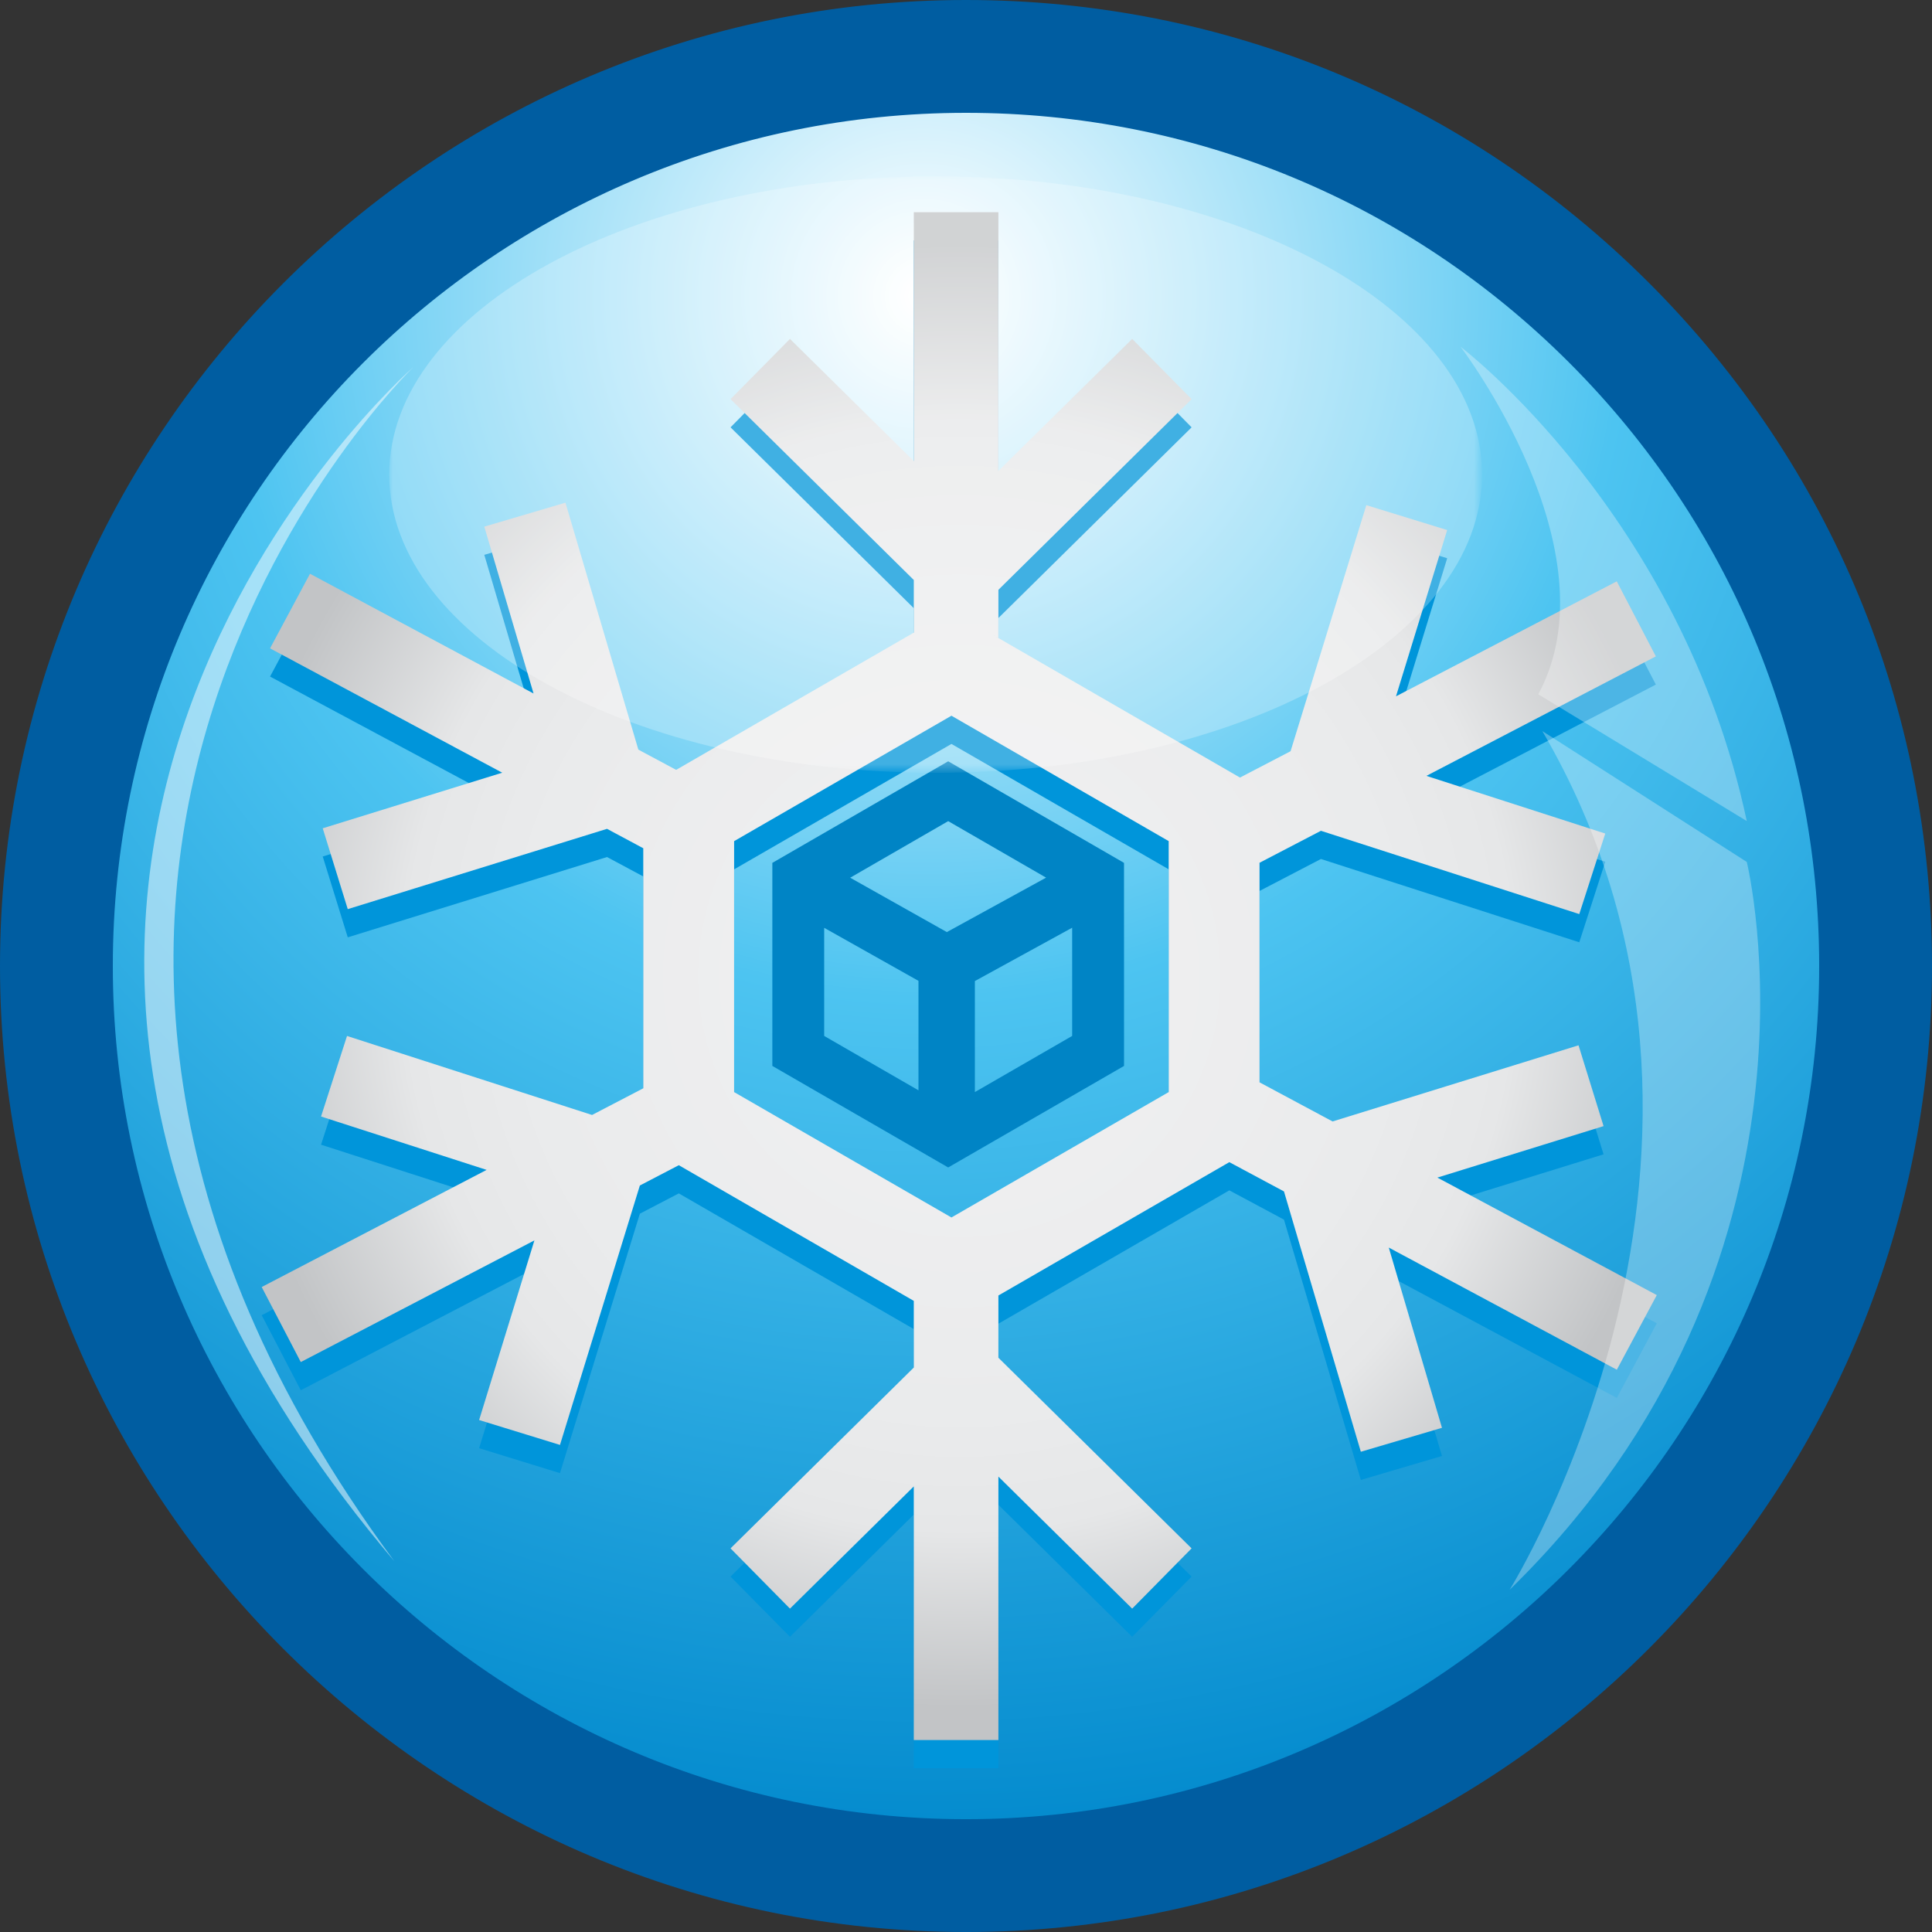 <?xml version="1.0" encoding="UTF-8" standalone="no"?>
<!-- Created with Inkscape (http://www.inkscape.org/) -->
<svg
   xmlns:dc="http://purl.org/dc/elements/1.1/"
   xmlns:cc="http://creativecommons.org/ns#"
   xmlns:rdf="http://www.w3.org/1999/02/22-rdf-syntax-ns#"
   xmlns:svg="http://www.w3.org/2000/svg"
   xmlns="http://www.w3.org/2000/svg"
   xmlns:sodipodi="http://sodipodi.sourceforge.net/DTD/sodipodi-0.dtd"
   xmlns:inkscape="http://www.inkscape.org/namespaces/inkscape"
   width="264.552"
   height="264.553"
   id="svg2828"
   sodipodi:version="0.32"
   inkscape:version="0.46"
   version="1.0"
   sodipodi:docname="Snowglobe-snowflake1.svg"
   inkscape:output_extension="org.inkscape.output.svg.inkscape">
  <rect width="100%" height="100%" fill="#333333" stroke="none"/>
  <defs
     id="defs2830">
    <filter
       id="Adobe_OpacityMaskFilter"
       filterUnits="userSpaceOnUse"
       x="207.431"
       y="75.696"
       width="149.643"
       height="81.667">
					<feColorMatrix
   type="matrix"
   values="1 0 0 0 0  0 1 0 0 0  0 0 1 0 0  0 0 0 1 0"
   id="feColorMatrix430" />

				</filter>
    <mask
       maskUnits="userSpaceOnUse"
       x="207.431"
       y="75.696"
       width="149.643"
       height="81.667"
       id="SVGID_26_">
				<g
   id="g433"
   style="filter:url(#Adobe_OpacityMaskFilter)">
					<linearGradient
   id="SVGID_27_"
   gradientUnits="userSpaceOnUse"
   x1="279.799"
   y1="70.794"
   x2="279.799"
   y2="163.897">
						<stop
   offset="0"
   style="stop-color:#FFFFFF"
   id="stop436" />

						<stop
   offset="0.927"
   style="stop-color:#000000"
   id="stop438" />

					</linearGradient>

					<rect
   x="180.446"
   y="70.794"
   width="198.706"
   height="93.103"
   id="rect440"
   style="fill:url(#SVGID_27_)" />

				</g>

			</mask>
    <radialGradient
       id="SVGID_25_"
       cx="290.893"
       cy="134.467"
       r="100.162"
       gradientTransform="translate(-5.41,50.736)"
       gradientUnits="userSpaceOnUse">
					<stop
   offset="0.213"
   style="stop-color:#EFEFF0"
   id="stop409" />

					<stop
   offset="0.597"
   style="stop-color:#EAEBEC"
   id="stop411" />

					<stop
   offset="0.758"
   style="stop-color:#E6E7E8"
   id="stop413" />

					<stop
   offset="1"
   style="stop-color:#C2C4C6"
   id="stop415" />

				</radialGradient>
    <radialGradient
       id="SVGID_24_"
       cx="280.603"
       cy="92.102"
       r="216.27"
       gradientUnits="userSpaceOnUse">
				<stop
   offset="0.006"
   style="stop-color:#FFFFFF"
   id="stop388" />

				<stop
   offset="0.444"
   style="stop-color:#4DC4F1"
   id="stop390" />

				<stop
   offset="1"
   style="stop-color:#0088CC"
   id="stop392" />

			</radialGradient>
    <inkscape:perspective
       sodipodi:type="inkscape:persp3d"
       inkscape:vp_x="0 : 372.04724 : 1"
       inkscape:vp_y="0 : 1000 : 0"
       inkscape:vp_z="1052.3622 : 372.04724 : 1"
       inkscape:persp3d-origin="526.18109 : 248.03149 : 1"
       id="perspective2837" />
  </defs>
  <sodipodi:namedview
     inkscape:document-units="mm"
     pagecolor="#ffffff"
     bordercolor="#666666"
     borderopacity="1.0"
     inkscape:pageopacity="0.0"
     inkscape:pageshadow="2"
     inkscape:zoom="0.43415836"
     inkscape:cx="490"
     inkscape:cy="380"
     inkscape:current-layer="layer1"
     id="namedview2832"
     showgrid="false"
     inkscape:window-width="640"
     inkscape:window-height="683"
     inkscape:window-x="150"
     inkscape:window-y="25" />
  <g
     inkscape:label="Layer 1"
     inkscape:groupmode="layer"
     id="layer1"
     transform="translate(-282.319,-148.853)">
    <g
       id="icon"
       transform="translate(128.188,97.309)">
	<g
   id="g383">
		<g
   id="g385">
			<radialGradient
   id="radialGradient2859"
   cx="280.603"
   cy="92.102"
   r="216.27"
   gradientUnits="userSpaceOnUse">
				<stop
   offset="0.006"
   style="stop-color:#FFFFFF"
   id="stop2861" />

				<stop
   offset="0.444"
   style="stop-color:#4DC4F1"
   id="stop2863" />

				<stop
   offset="1"
   style="stop-color:#0088CC"
   id="stop2865" />

			</radialGradient>

			<circle
   enable-background="new    "
   cx="286.407"
   cy="183.823"
   r="124.552"
   id="circle394"
   style="fill:url(#SVGID_24_)"
   sodipodi:cx="286.40701"
   sodipodi:cy="183.823"
   sodipodi:rx="124.552"
   sodipodi:ry="124.552" />

			<path
   d="M 154.131,183.823 C 154.131,256.76 213.47,316.097 286.407,316.097 C 359.344,316.097 418.683,256.759 418.683,183.823 C 418.683,148.49 404.923,115.272 379.94,90.288 C 354.956,65.304 321.739,51.544 286.407,51.544 C 213.47,51.545 154.131,110.885 154.131,183.823 z M 169.58,183.823 C 169.58,119.403 221.988,66.994 286.407,66.994 C 317.612,66.994 346.95,79.146 369.016,101.212 C 391.081,123.278 403.234,152.617 403.234,183.823 C 403.234,248.24 350.826,300.648 286.407,300.648 C 221.988,300.648 169.58,248.241 169.58,183.823 z"
   id="path396"
   style="fill:#005da1" />

		</g>

		<g
   id="g398">
			<g
   id="g400">
				<path
   d="M 380.998,232.747 L 350.954,216.656 L 373.71,209.608 L 370.281,198.542 L 336.603,208.97 L 326.605,203.615 L 326.606,212.15 L 322.464,214.542 L 329.948,218.55 L 340.472,254.196 L 351.583,250.916 L 344.298,226.237 L 375.526,242.962 L 380.998,232.747 z M 335.008,169.167 L 370.385,180.572 L 373.943,169.543 L 349.451,161.646 L 380.87,145.284 L 375.519,135.008 L 345.288,150.752 L 352.297,127.983 L 341.225,124.575 L 330.852,158.27 L 323.925,161.877 L 326.602,163.423 L 290.846,142.769 L 290.846,136.168 L 317.3,110.06 L 309.162,101.815 L 290.845,119.889 L 290.845,84.462 L 279.259,84.462 L 279.259,118.544 L 262.303,101.814 L 254.165,110.059 L 279.259,134.824 L 279.259,142.032 L 246.717,160.825 L 241.542,158.054 L 231.56,124.24 L 220.447,127.519 L 227.191,150.368 L 196.581,133.973 L 191.11,144.187 L 222.903,161.215 L 198.323,168.827 L 201.75,179.895 L 237.253,168.9 L 242.216,171.558 L 242.216,204.429 L 235.203,208.081 L 201.649,197.262 L 198.092,208.29 L 220.763,215.6 L 189.966,231.639 L 195.318,241.915 L 227.309,225.254 L 219.738,249.85 L 230.81,253.261 L 241.748,217.735 L 247.081,214.957 L 284.414,236.512 L 279.258,233.535 L 279.258,242.665 L 254.164,267.427 L 262.302,275.675 L 279.258,258.943 L 279.258,293.668 L 290.844,293.668 L 290.844,257.6 L 309.161,275.676 L 317.299,267.428 L 290.844,241.323 L 290.844,232.8 L 326.606,212.15 L 326.601,173.546 L 335.008,169.167 z M 314.162,204.949 L 284.414,222.118 L 254.655,204.949 L 254.655,170.587 L 284.414,153.412 L 314.162,170.581 L 314.162,204.949 z"
   id="path402"
   style="fill:#0095da" />

			</g>

		</g>

		<g
   id="g404">
			<g
   id="g406">
				
					<radialGradient
   id="radialGradient2874"
   cx="290.893"
   cy="134.467"
   r="100.162"
   gradientTransform="translate(-5.41,50.736)"
   gradientUnits="userSpaceOnUse">
					<stop
   offset="0.213"
   style="stop-color:#EFEFF0"
   id="stop2876" />

					<stop
   offset="0.597"
   style="stop-color:#EAEBEC"
   id="stop2878" />

					<stop
   offset="0.758"
   style="stop-color:#E6E7E8"
   id="stop2880" />

					<stop
   offset="1"
   style="stop-color:#C2C4C6"
   id="stop2882" />

				</radialGradient>

				<path
   d="M 380.998,228.884 L 350.954,212.793 L 373.71,205.745 L 370.281,194.679 L 336.603,205.107 L 326.605,199.752 L 326.606,208.287 L 326.601,169.684 L 335.008,165.306 L 370.384,176.711 L 373.942,165.683 L 349.45,157.786 L 380.869,141.424 L 375.518,131.148 L 345.287,146.892 L 352.296,124.123 L 341.224,120.715 L 330.851,154.41 L 323.924,158.017 L 326.601,159.563 L 284.414,135.194 L 290.845,138.908 L 290.845,132.307 L 317.3,106.199 L 309.162,97.954 L 290.845,116.028 L 290.845,80.601 L 279.259,80.601 L 279.259,114.683 L 262.303,97.953 L 254.165,106.198 L 279.259,130.962 L 279.259,138.17 L 242.217,159.561 L 246.717,156.962 L 241.541,154.19 L 231.559,120.377 L 220.446,123.657 L 227.19,146.505 L 196.58,130.11 L 191.109,140.324 L 222.902,157.352 L 198.322,164.964 L 201.749,176.033 L 237.252,165.038 L 242.215,167.696 L 242.215,200.567 L 235.203,204.219 L 201.649,193.4 L 198.092,204.429 L 220.763,211.739 L 189.966,227.778 L 195.318,238.054 L 227.309,221.394 L 219.738,245.99 L 230.81,249.4 L 241.748,213.875 L 247.081,211.097 L 284.414,232.651 L 279.258,229.674 L 279.258,238.804 L 254.164,263.565 L 262.302,271.815 L 279.258,255.082 L 279.258,289.807 L 290.844,289.807 L 290.844,253.739 L 309.161,271.816 L 317.299,263.566 L 290.844,237.462 L 290.844,228.939 L 322.464,210.68 L 329.948,214.689 L 340.472,250.335 L 351.583,247.056 L 344.298,222.376 L 375.526,239.102 L 380.998,228.884 z M 314.162,201.086 L 284.414,218.255 L 254.655,201.086 L 254.655,166.724 L 284.414,149.549 L 314.162,166.718 L 314.162,201.086 z"
   id="path417"
   style="fill:url(#SVGID_25_)" />

			</g>

		</g>

		<g
   id="g419">
			<g
   id="g421">
				<path
   d="M 308.044,169.698 L 283.969,155.791 L 259.889,169.698 L 259.889,197.503 L 283.969,211.406 L 308.048,197.503 L 308.044,169.698 z M 283.969,163.984 L 297.375,171.722 C 292.697,174.287 285.772,178.085 283.784,179.176 C 281.902,178.117 275.37,174.444 270.548,171.731 L 283.969,163.984 z M 266.987,178.591 L 279.898,185.853 L 279.898,200.843 L 266.987,193.396 L 266.987,178.591 z M 300.944,193.396 L 287.622,201.084 L 287.622,185.881 L 300.944,178.577 L 300.944,193.396 z"
   id="path423"
   style="fill:#0084c5" />

			</g>

		</g>

		<g
   id="g425">
			<defs
   id="defs427">
				<filter
   id="filter2890"
   filterUnits="userSpaceOnUse"
   x="207.431"
   y="75.696"
   width="149.643"
   height="81.667">
					<feColorMatrix
   type="matrix"
   values="1 0 0 0 0  0 1 0 0 0  0 0 1 0 0  0 0 0 1 0"
   id="feColorMatrix2892" />

				</filter>

			</defs>

			<mask
   maskUnits="userSpaceOnUse"
   x="207.431"
   y="75.696"
   width="149.643"
   height="81.667"
   id="mask2894">
				<g
   id="g2896"
   style="filter:url(#Adobe_OpacityMaskFilter)">
					<linearGradient
   id="linearGradient2898"
   gradientUnits="userSpaceOnUse"
   x1="279.799"
   y1="70.794"
   x2="279.799"
   y2="163.897">
						<stop
   offset="0"
   style="stop-color:#FFFFFF"
   id="stop2900" />

						<stop
   offset="0.927"
   style="stop-color:#000000"
   id="stop2902" />

					</linearGradient>

					<rect
   x="180.446"
   y="70.794"
   width="198.706"
   height="93.103"
   id="rect2904"
   style="fill:url(#SVGID_27_)" />

				</g>

			</mask>

			<path
   mask="url(#SVGID_26_)"
   d="M 357.074,116.528 C 357.074,139.08 323.576,157.362 282.253,157.362 C 240.93,157.362 207.431,139.079 207.431,116.528 C 207.431,93.979 240.93,75.696 282.253,75.696 C 323.576,75.696 357.074,93.979 357.074,116.528 z"
   id="path442"
   style="opacity:0.5;fill:#ffffff" />

			<path
   d="M 393.322,169.57 C 393.322,169.57 406.759,224.444 360.846,269.237 C 360.846,269.237 398.669,208.687 365.326,151.655 L 393.322,169.57 z"
   id="path444"
   style="opacity:0.3;fill:#ffffff" />

			<path
   d="M 393.322,163.973 L 364.769,146.616 C 375.427,126.899 354.126,99.025 354.126,99.025 C 354.126,99.025 384.366,121.978 393.322,163.973 z"
   id="path446"
   style="opacity:0.3;fill:#ffffff" />

		</g>

		<path
   d="M 210.707,101.833 C 210.707,101.833 129.6,172.64 208.133,265.333 C 138.612,171.354 210.707,101.833 210.707,101.833 z"
   id="path448"
   style="opacity:0.5;fill:#ffffff" />

	</g>

</g>
  </g>
</svg>
